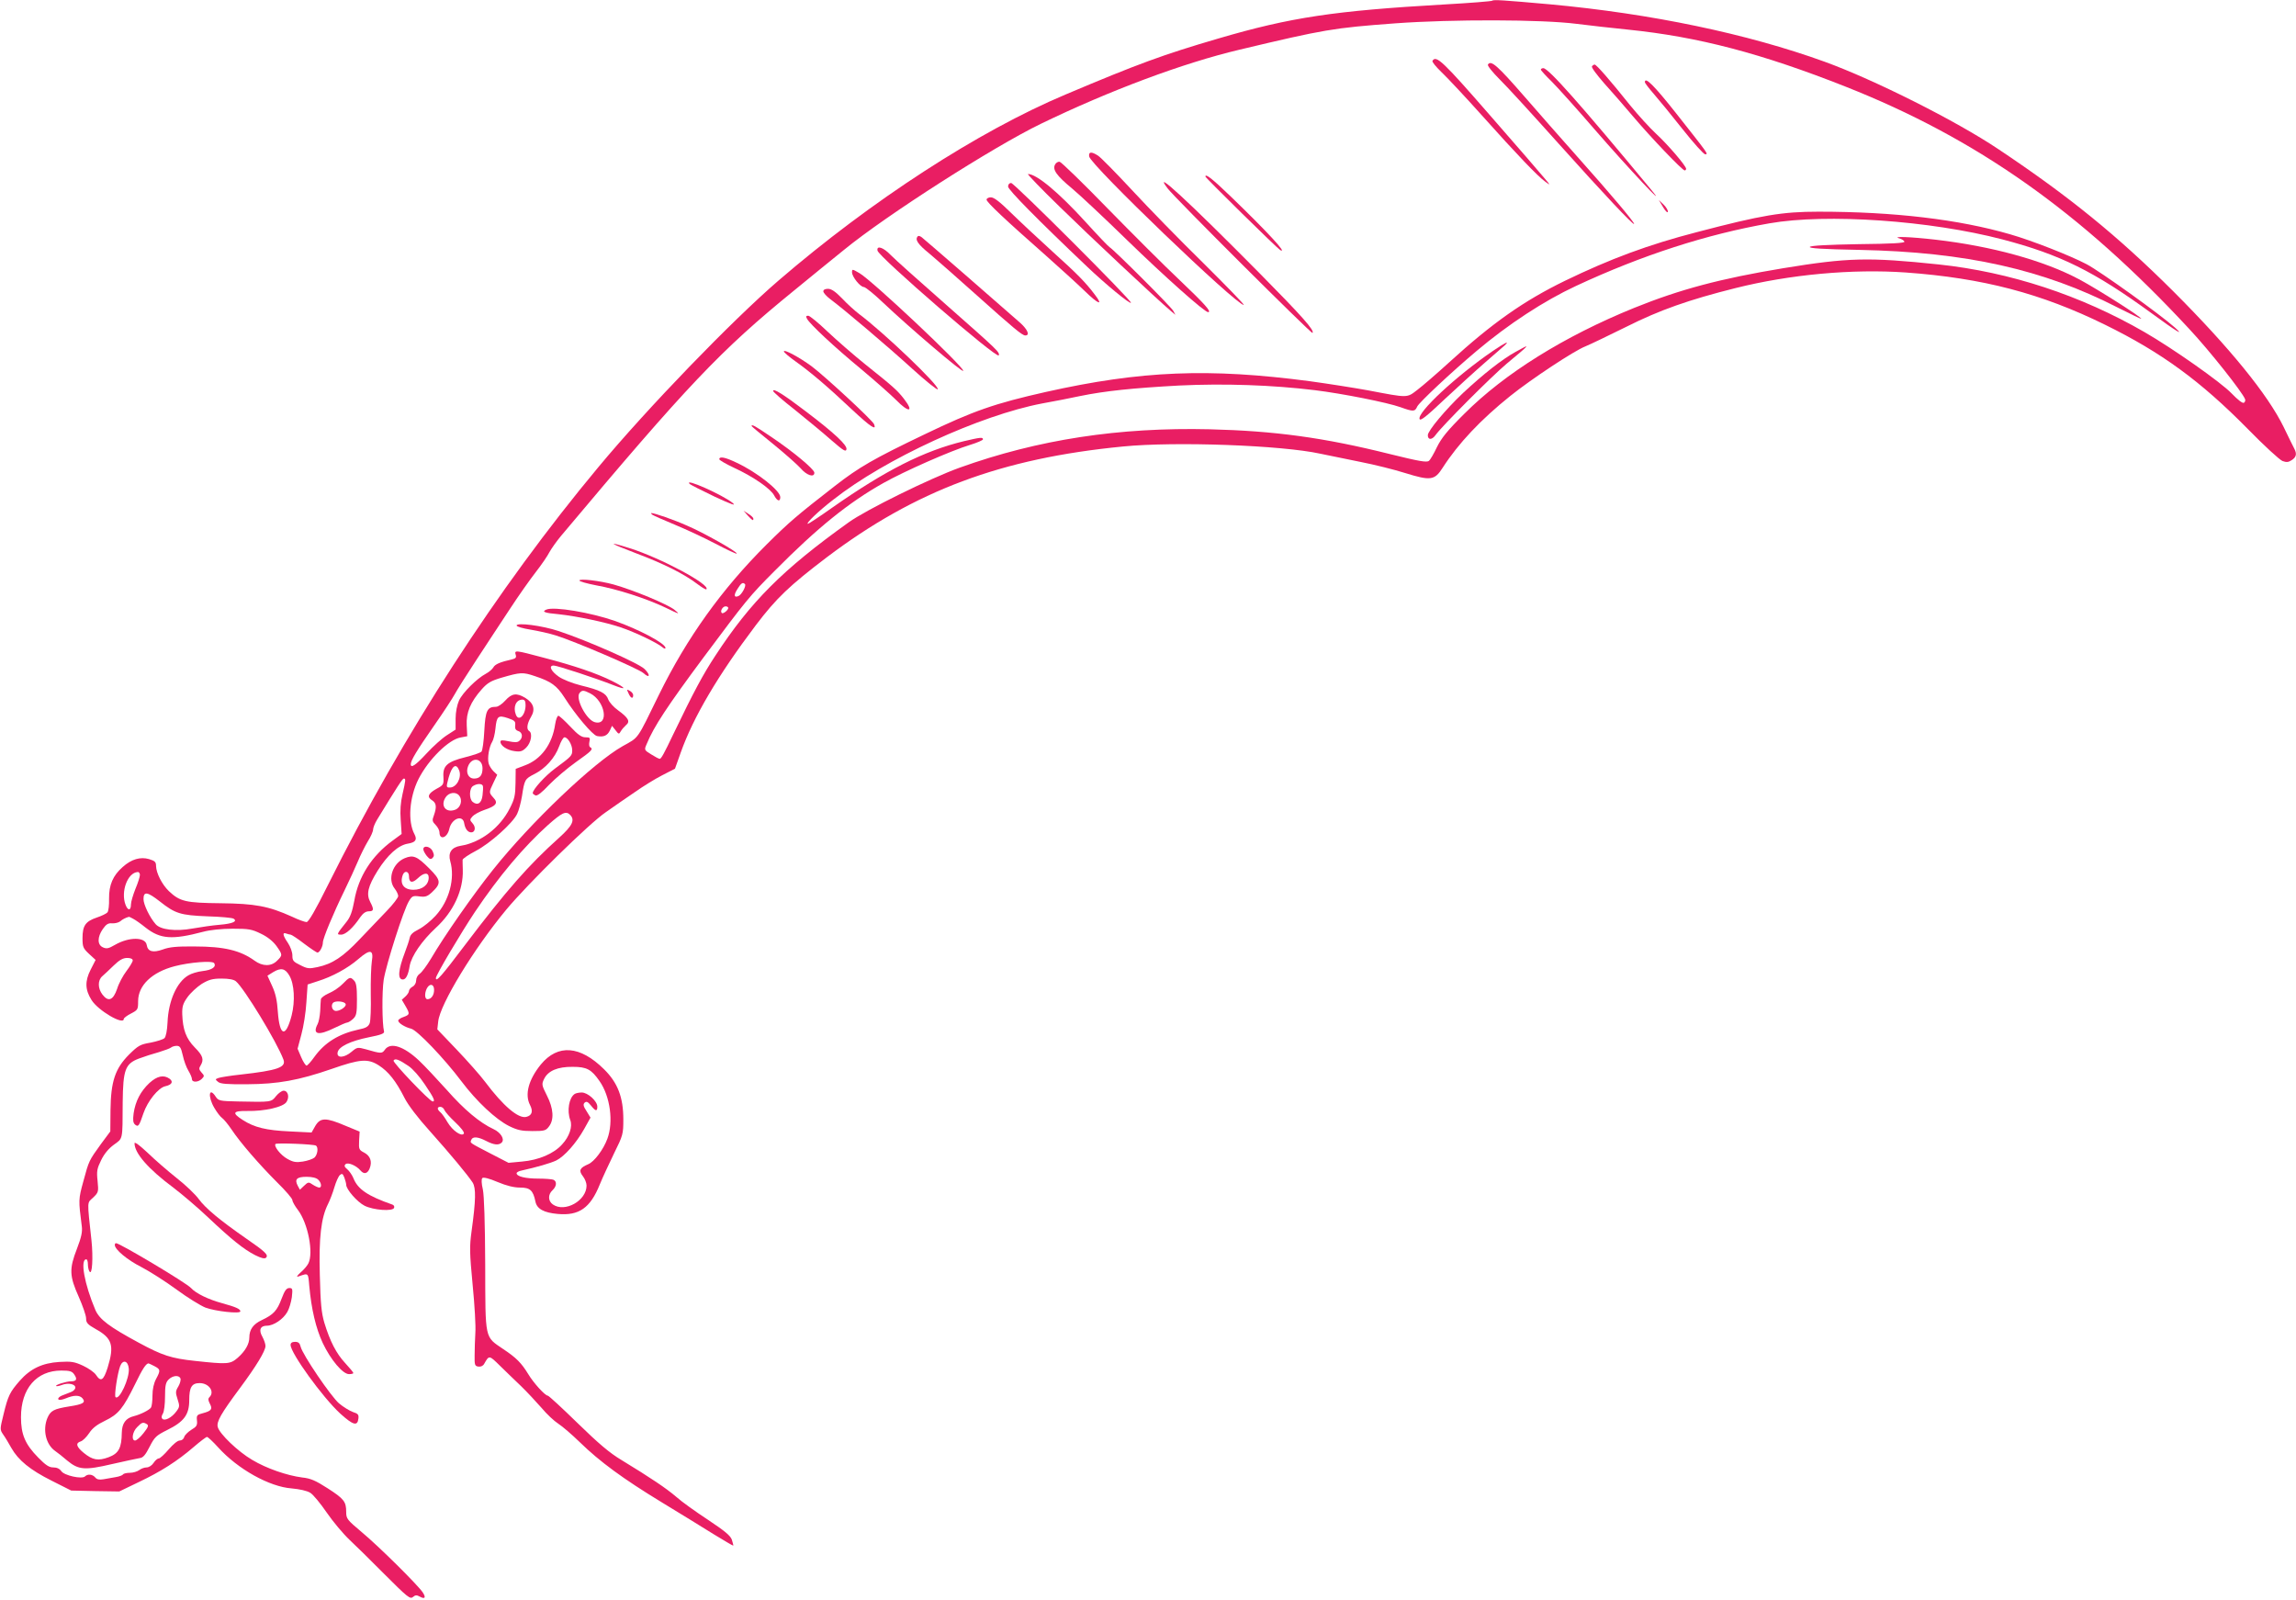 <?xml version="1.0" standalone="no"?>
<!DOCTYPE svg PUBLIC "-//W3C//DTD SVG 20010904//EN"
 "http://www.w3.org/TR/2001/REC-SVG-20010904/DTD/svg10.dtd">
<svg version="1.0" xmlns="http://www.w3.org/2000/svg"
 width="1280pt" height="892pt" viewBox="0 0 1280 892"
 preserveAspectRatio="xMidYMid meet">
<g transform="translate(0,892) scale(0.1,-0.1)"
fill="#e91e63" stroke="none">
<path d="M8319 8916 c-3 -3 -125 -13 -270 -21 -608 -35 -853 -71 -1258 -190
-308 -90 -449 -142 -851 -312 -487 -205 -1083 -592 -1600 -1037 -258 -222
-730 -710 -1005 -1041 -564 -677 -1085 -1483 -1506 -2327 -71 -143 -109 -208
-120 -208 -9 0 -46 13 -81 30 -131 59 -206 73 -398 75 -194 2 -227 9 -289 68
-38 37 -70 100 -71 139 0 23 -6 29 -39 39 -48 14 -98 0 -147 -44 -54 -47 -77
-100 -76 -176 1 -36 -3 -70 -9 -77 -6 -7 -33 -20 -60 -29 -62 -21 -79 -45 -79
-114 0 -49 3 -57 36 -88 l37 -34 -28 -55 c-32 -63 -31 -111 5 -168 36 -59 180
-143 180 -106 0 5 18 19 40 30 38 20 40 22 40 69 0 88 77 162 204 195 84 22
211 32 220 17 13 -21 -12 -38 -64 -44 -28 -3 -64 -14 -80 -24 -65 -38 -111
-143 -116 -262 -2 -45 -9 -80 -17 -88 -7 -7 -42 -18 -77 -25 -59 -10 -69 -16
-121 -67 -77 -78 -101 -148 -103 -310 l-1 -118 -52 -70 c-67 -93 -67 -92 -98
-207 -28 -102 -28 -104 -9 -252 4 -30 -2 -60 -27 -125 -44 -113 -42 -152 10
-268 22 -50 41 -104 41 -120 0 -25 8 -34 54 -60 92 -51 104 -91 66 -215 -23
-72 -38 -81 -65 -40 -9 14 -42 37 -72 51 -48 22 -65 25 -132 21 -95 -6 -161
-37 -221 -105 -55 -63 -65 -83 -90 -186 -21 -85 -21 -86 -2 -114 11 -15 31
-49 45 -74 39 -69 105 -123 225 -183 l109 -55 134 -3 134 -2 108 52 c124 59
214 116 307 196 36 31 69 56 74 56 5 0 33 -26 62 -58 109 -121 286 -220 410
-229 44 -4 85 -13 103 -24 16 -9 57 -59 92 -110 35 -51 93 -120 128 -153 36
-34 117 -113 180 -177 149 -149 157 -155 175 -140 11 10 20 10 36 1 29 -16 36
-6 17 23 -26 40 -247 259 -340 336 -82 69 -87 75 -87 113 0 57 -12 73 -104
132 -67 43 -94 55 -142 60 -84 11 -198 50 -278 98 -79 46 -182 145 -192 183
-8 30 18 75 125 219 89 120 141 205 141 233 0 12 -8 34 -17 51 -22 38 -12 62
25 62 37 0 91 36 114 77 10 17 21 54 25 82 5 46 4 51 -14 51 -16 0 -26 -14
-43 -59 -25 -67 -45 -89 -111 -120 -47 -22 -69 -52 -69 -97 0 -36 -23 -76 -65
-113 -42 -36 -56 -37 -240 -17 -130 14 -180 30 -311 101 -165 89 -219 130
-242 182 -62 146 -86 283 -51 283 5 0 9 -12 9 -27 0 -16 4 -34 9 -41 15 -24
21 78 11 173 -25 230 -25 207 9 239 30 29 31 32 25 93 -6 55 -3 69 20 116 17
35 41 64 71 86 51 37 48 22 49 236 2 182 14 215 90 244 29 11 79 27 112 36 32
10 63 21 68 26 6 5 20 9 31 9 18 0 24 -9 34 -53 6 -29 20 -67 31 -85 11 -18
20 -39 20 -47 0 -20 35 -19 55 1 15 15 15 18 -2 36 -14 16 -15 23 -5 38 20 33
14 55 -32 101 -49 50 -67 100 -70 186 -1 42 4 59 29 94 17 24 53 57 79 74 40
24 60 30 111 30 40 0 68 -5 80 -15 45 -37 228 -337 265 -436 17 -44 -33 -61
-238 -84 -57 -6 -112 -15 -124 -19 -19 -7 -19 -8 -2 -22 13 -11 50 -14 163
-13 171 1 287 22 469 85 160 56 203 59 264 20 53 -34 95 -86 143 -181 20 -40
75 -112 142 -186 116 -130 209 -242 238 -286 19 -31 18 -97 -6 -271 -12 -87
-11 -120 6 -300 11 -111 18 -231 15 -267 -2 -36 -4 -92 -4 -125 -1 -54 1 -60
21 -63 13 -2 26 4 32 15 28 49 27 50 88 -10 32 -31 85 -83 118 -114 33 -32 84
-87 114 -121 29 -35 71 -74 93 -88 22 -14 77 -61 122 -105 110 -107 239 -202
456 -334 99 -60 229 -140 288 -177 59 -36 108 -65 110 -64 1 2 -3 16 -8 33 -8
23 -40 49 -133 111 -67 44 -147 101 -177 128 -56 48 -141 105 -305 205 -67 40
-128 92 -246 207 -85 83 -160 152 -165 152 -15 0 -79 70 -109 120 -38 62 -66
91 -140 140 -104 71 -99 48 -100 470 -1 236 -6 384 -13 419 -8 34 -9 58 -3 64
6 6 38 -2 85 -22 50 -21 91 -31 125 -31 56 0 73 -15 86 -78 8 -41 47 -62 124
-69 119 -11 182 33 235 165 15 37 51 114 79 172 50 101 52 108 52 190 0 123
-31 204 -107 279 -134 133 -258 142 -353 27 -68 -84 -91 -167 -60 -226 18 -35
11 -58 -21 -66 -44 -11 -128 60 -230 196 -27 36 -98 116 -158 179 l-108 113 5
44 c10 96 199 406 380 624 120 144 463 481 555 543 45 32 118 82 162 112 44
31 112 73 151 93 l72 37 32 90 c70 197 208 431 418 709 116 153 188 221 397
380 493 372 972 551 1650 617 293 29 885 7 1100 -40 47 -10 148 -30 225 -46
77 -15 189 -43 249 -62 142 -44 164 -41 209 30 87 135 211 267 377 400 117 94
356 252 418 276 27 11 131 61 230 110 183 92 347 150 607 215 303 76 651 108
950 87 429 -31 754 -116 1110 -291 314 -154 533 -314 796 -581 91 -93 178
-173 194 -179 22 -8 33 -7 51 5 25 16 30 34 15 63 -5 9 -32 64 -60 122 -88
180 -299 440 -615 756 -310 309 -583 531 -976 793 -234 157 -692 387 -968 487
-431 156 -966 268 -1532 320 -258 23 -314 27 -321 20z m471 -129 c69 -9 197
-23 285 -32 393 -40 746 -133 1214 -318 731 -289 1311 -698 1917 -1352 113
-121 295 -351 310 -390 3 -7 0 -16 -6 -20 -8 -5 -34 16 -69 52 -58 61 -328
251 -486 342 -355 205 -750 335 -1148 377 -391 41 -504 38 -865 -21 -351 -58
-576 -118 -831 -221 -392 -159 -723 -366 -947 -590 -96 -95 -128 -136 -153
-186 -17 -36 -37 -71 -45 -77 -12 -10 -56 -2 -218 38 -368 92 -642 129 -1003
138 -506 12 -958 -57 -1395 -214 -162 -58 -524 -236 -619 -305 -369 -264 -546
-442 -743 -743 -69 -105 -119 -198 -235 -439 -51 -107 -67 -136 -75 -136 -5 0
-26 11 -48 25 -39 24 -39 25 -25 57 40 98 115 211 317 483 238 319 256 342
398 484 239 241 412 380 604 488 117 66 378 181 484 213 39 12 72 26 72 31 0
13 -15 11 -105 -10 -224 -54 -439 -163 -737 -372 -69 -49 -130 -89 -134 -89
-15 0 60 72 142 135 288 227 817 470 1164 536 63 11 158 30 210 41 141 29 298
45 555 59 249 12 517 3 755 -26 154 -19 402 -68 478 -95 72 -26 80 -25 93 4
11 23 189 190 329 308 180 152 378 281 556 364 369 172 729 288 1078 349 319
56 896 16 1301 -90 320 -84 509 -177 831 -412 138 -101 186 -130 129 -79 -79
71 -416 313 -492 353 -91 48 -305 132 -427 167 -286 83 -647 126 -1068 126
-202 0 -316 -19 -678 -114 -271 -70 -483 -149 -735 -271 -230 -112 -405 -235
-645 -454 -69 -63 -149 -132 -178 -154 -60 -46 -49 -46 -275 -3 -77 14 -223
37 -325 51 -562 74 -940 59 -1472 -60 -284 -64 -403 -105 -675 -236 -284 -136
-366 -183 -502 -289 -211 -164 -253 -200 -379 -325 -251 -250 -445 -521 -601
-839 -125 -256 -110 -234 -201 -285 -162 -91 -512 -424 -724 -690 -108 -135
-270 -366 -346 -496 -23 -38 -51 -76 -62 -83 -11 -7 -20 -23 -20 -37 0 -14 -8
-29 -20 -35 -11 -6 -20 -17 -20 -24 0 -7 -9 -21 -20 -31 l-20 -18 20 -34 c26
-45 25 -49 -10 -62 -16 -5 -30 -15 -30 -20 0 -14 38 -37 71 -45 34 -7 187
-168 281 -293 85 -113 192 -213 266 -250 47 -23 70 -28 130 -28 66 0 75 2 92
25 30 38 26 101 -11 173 -29 58 -30 63 -16 92 22 46 76 69 160 68 78 0 104
-14 149 -79 60 -85 79 -228 44 -322 -22 -60 -73 -128 -107 -142 -47 -20 -54
-35 -30 -66 12 -15 21 -38 21 -53 0 -84 -121 -152 -188 -105 -27 19 -28 55 -2
79 24 22 26 51 4 59 -9 3 -46 6 -84 6 -71 0 -120 12 -120 30 0 5 12 12 28 15
86 19 161 41 193 56 46 23 111 96 156 176 l35 63 -22 36 c-18 27 -20 38 -11
47 10 9 18 6 35 -15 26 -33 36 -35 36 -7 0 31 -53 79 -87 79 -15 0 -33 -4 -39
-8 -32 -21 -44 -94 -25 -145 14 -36 -4 -92 -45 -136 -46 -52 -131 -88 -224
-96 l-75 -7 -97 50 c-123 64 -118 60 -111 77 7 21 37 19 83 -5 44 -23 71 -25
87 -9 18 18 -5 56 -46 75 -76 35 -164 109 -259 217 -55 61 -125 136 -156 165
-85 80 -159 104 -190 61 -16 -23 -21 -23 -107 2 -45 12 -48 12 -79 -14 -40
-34 -83 -37 -78 -5 4 33 71 65 175 86 67 13 87 21 84 32 -11 44 -12 220 -2
288 14 86 111 391 141 439 17 28 22 31 58 26 33 -4 44 -1 70 23 53 50 51 67
-15 133 -68 68 -89 77 -137 57 -67 -28 -97 -117 -56 -169 11 -14 20 -33 20
-42 0 -9 -29 -47 -64 -83 -35 -37 -103 -108 -151 -158 -93 -98 -151 -137 -235
-155 -47 -10 -57 -9 -96 11 -39 19 -44 25 -44 54 0 19 -11 49 -25 70 -29 42
-32 61 -9 52 9 -3 20 -6 24 -6 5 0 39 -22 75 -50 36 -27 70 -50 75 -50 12 0
30 34 30 56 0 23 57 160 120 289 27 55 60 128 75 163 14 34 39 84 55 111 17
26 30 57 30 67 0 10 10 35 23 56 113 185 141 228 148 228 12 0 11 -8 -7 -87
-11 -47 -14 -91 -10 -145 l5 -77 -49 -36 c-118 -86 -192 -202 -215 -337 -11
-59 -22 -90 -42 -115 -58 -73 -58 -73 -31 -73 25 0 66 37 107 98 15 21 30 32
47 32 28 0 30 10 8 52 -23 44 -13 87 41 174 56 89 115 142 168 151 43 7 54 21
38 52 -39 72 -29 206 22 308 56 110 169 221 235 232 l37 7 -3 60 c-4 72 21
131 84 202 32 36 52 47 109 64 107 31 119 32 187 9 91 -30 122 -53 164 -118
62 -98 157 -210 182 -216 37 -7 58 2 72 31 l12 26 19 -24 c18 -24 20 -24 30
-6 6 10 19 25 29 34 25 20 13 41 -45 83 -24 17 -48 44 -54 60 -12 35 -45 52
-152 78 -48 12 -101 33 -124 49 -44 31 -58 62 -28 62 20 0 241 -73 332 -109
78 -31 74 -18 -5 22 -86 43 -211 86 -384 131 -158 42 -163 43 -155 16 5 -15 0
-21 -22 -26 -64 -14 -94 -27 -103 -45 -6 -10 -25 -26 -42 -35 -49 -26 -129
-105 -149 -149 -11 -25 -19 -64 -19 -101 l0 -61 -48 -31 c-27 -17 -78 -63
-114 -102 -61 -66 -88 -84 -88 -60 0 21 34 77 130 215 54 77 105 156 115 175
10 19 64 105 120 190 56 85 140 214 188 286 47 72 112 164 144 205 32 41 66
91 76 111 11 20 40 61 65 91 706 841 888 1033 1297 1366 88 72 214 175 280
228 237 194 832 574 1098 703 384 186 794 339 1107 413 475 113 520 121 870
147 317 23 815 22 1010 -3z m-4637 -3123 c9 -9 -19 -61 -37 -67 -25 -10 -26 7
-4 41 20 32 29 38 41 26z m-93 -133 c0 -12 -29 -35 -36 -28 -11 10 5 37 21 37
8 0 15 -4 15 -9z m-770 -476 c84 -43 107 -181 27 -161 -47 11 -111 133 -86
163 14 17 23 16 59 -2z m-112 -677 c29 -29 13 -61 -60 -127 -171 -153 -297
-297 -525 -598 -132 -175 -163 -210 -163 -185 0 16 140 252 218 369 133 198
271 362 408 485 77 68 99 79 122 56z m-2398 -335 c0 -10 -11 -45 -25 -78 -13
-33 -25 -72 -25 -87 0 -35 -17 -36 -30 -2 -28 73 11 180 68 183 6 1 12 -7 12
-16z m1500 -7 c0 -37 18 -41 49 -12 34 33 61 34 61 4 0 -40 -35 -68 -85 -68
-55 0 -78 34 -59 84 10 25 34 19 34 -8z m-1389 -141 c86 -68 115 -77 266 -83
72 -2 137 -8 145 -13 24 -15 -5 -28 -77 -34 -38 -3 -107 -13 -152 -21 -93 -17
-178 -7 -205 24 -33 37 -68 110 -68 140 0 45 22 41 91 -13z m-148 -97 c12 -6
43 -28 69 -49 82 -64 147 -69 321 -23 37 10 102 17 164 17 91 0 107 -3 158
-28 36 -17 67 -42 86 -68 35 -49 35 -52 4 -82 -32 -33 -81 -33 -126 0 -79 57
-169 79 -334 79 -100 1 -141 -3 -178 -17 -54 -19 -83 -12 -89 25 -7 46 -99 46
-177 1 -36 -21 -47 -23 -67 -14 -32 14 -32 57 -1 102 19 27 30 34 52 32 16 -1
36 4 45 11 12 11 32 21 48 25 2 1 13 -4 25 -11z m1330 -237 c-4 -25 -7 -108
-6 -183 2 -75 -1 -148 -6 -162 -8 -19 -21 -27 -62 -35 -110 -24 -188 -72 -246
-152 -19 -27 -39 -49 -44 -49 -5 0 -19 21 -30 47 l-20 47 21 79 c12 43 25 124
28 179 l7 100 55 18 c81 25 168 72 228 124 66 57 86 53 75 -13z m-1333 5 c0
-7 -16 -34 -35 -59 -19 -25 -43 -69 -52 -99 -22 -64 -49 -75 -82 -32 -26 34
-27 79 -1 102 11 9 39 36 64 60 32 31 52 42 75 42 19 0 31 -5 31 -14z m873
-84 c28 -47 33 -143 13 -222 -33 -127 -67 -118 -77 19 -4 64 -13 104 -32 145
l-26 57 32 20 c43 26 67 21 90 -19z m807 -80 c0 -30 -16 -52 -37 -52 -16 0
-17 34 -3 61 16 29 40 24 40 -9z m-143 -424 c24 -16 63 -60 92 -104 50 -74 59
-94 43 -94 -16 0 -224 218 -218 228 8 14 30 6 83 -30z m200 -245 c4 -10 31
-41 61 -69 32 -30 52 -56 48 -63 -12 -19 -63 16 -91 63 -14 24 -32 50 -40 56
-19 16 -19 30 0 30 9 0 19 -8 22 -17z m-1759 -1442 c5 -54 -53 -179 -74 -159
-8 9 11 133 26 173 15 38 44 30 48 -14z m142 14 c35 -18 36 -24 10 -72 -13
-25 -20 -57 -20 -93 0 -30 -4 -60 -8 -66 -9 -14 -59 -39 -95 -48 -46 -11 -67
-40 -68 -93 -1 -84 -17 -115 -73 -136 -59 -22 -90 -16 -139 24 -42 34 -47 55
-17 64 12 4 32 24 47 46 18 28 44 48 88 69 75 36 101 68 168 204 42 87 61 115
75 116 2 0 16 -7 32 -15z m-446 -47 c18 -26 13 -38 -18 -38 -26 0 -89 -20 -83
-26 2 -3 17 0 33 6 34 13 74 5 74 -15 0 -9 -11 -20 -25 -25 -14 -6 -37 -15
-51 -20 -14 -6 -22 -15 -19 -20 4 -6 19 -4 42 5 45 19 77 19 93 0 19 -23 4
-33 -74 -45 -86 -14 -104 -23 -122 -65 -27 -66 -8 -147 43 -183 13 -9 44 -33
68 -54 63 -52 97 -55 251 -19 71 16 140 31 153 33 19 2 32 18 55 63 28 55 37
63 99 94 93 46 122 85 122 166 0 72 14 95 58 95 52 0 85 -48 55 -78 -9 -9 -8
-17 2 -37 16 -30 9 -40 -40 -53 -32 -8 -35 -12 -32 -40 3 -27 -2 -35 -31 -52
-19 -12 -37 -30 -40 -40 -3 -12 -14 -20 -25 -20 -12 0 -37 -21 -62 -50 -23
-27 -48 -50 -55 -50 -7 0 -20 -11 -29 -25 -9 -14 -26 -25 -39 -25 -12 0 -31
-7 -41 -15 -11 -8 -34 -15 -52 -15 -18 0 -35 -4 -38 -9 -3 -5 -22 -12 -41 -15
-19 -3 -50 -9 -68 -12 -24 -4 -37 -1 -46 10 -15 18 -42 21 -57 6 -17 -17 -116
5 -132 29 -10 14 -25 21 -45 21 -23 0 -42 12 -84 55 -73 74 -96 129 -96 225 0
160 87 260 225 260 47 0 60 -4 72 -22z m592 -22 c3 -8 -2 -28 -12 -45 -16 -26
-16 -34 -4 -71 12 -37 12 -43 -7 -68 -25 -34 -64 -55 -78 -41 -6 6 -5 16 3 29
7 11 12 53 12 95 0 62 4 79 20 95 23 23 58 26 66 6z m-187 -255 c11 -7 7 -17
-19 -50 -18 -23 -39 -41 -47 -41 -22 0 -15 49 12 75 26 27 33 29 54 16z"/>
<path d="M7986 8581 c-4 -5 19 -33 50 -63 31 -29 133 -138 227 -243 196 -219
309 -337 352 -368 30 -22 30 -21 -5 20 -19 23 -156 182 -305 352 -263 302
-299 335 -319 302z"/>
<path d="M8295 8560 c-4 -6 26 -43 66 -83 40 -39 185 -198 323 -352 259 -289
425 -465 426 -453 0 11 -125 160 -316 374 -93 104 -224 254 -292 332 -155 178
-190 209 -207 182z"/>
<path d="M8875 8550 c-4 -6 27 -47 67 -93 41 -45 114 -129 163 -187 99 -117
274 -300 287 -300 4 0 8 4 8 9 0 16 -101 134 -166 194 -36 33 -102 106 -147
161 -112 140 -187 226 -197 226 -5 0 -12 -5 -15 -10z"/>
<path d="M8590 8532 c0 -4 27 -34 61 -67 33 -33 142 -154 242 -270 175 -202
424 -468 310 -330 -395 477 -571 675 -599 675 -8 0 -14 -4 -14 -8z"/>
<path d="M9170 8462 c0 -5 23 -35 51 -67 28 -32 100 -120 160 -196 61 -77 117
-139 125 -139 19 0 21 -3 -163 230 -121 153 -173 205 -173 172z"/>
<path d="M6072 8048 c6 -47 820 -828 862 -828 6 0 -96 105 -225 233 -130 127
-309 311 -398 407 -89 96 -175 183 -189 192 -37 24 -54 23 -50 -4z"/>
<path d="M5882 8003 c-16 -28 8 -62 95 -134 42 -35 182 -166 310 -291 205
-199 428 -398 448 -398 22 0 -18 45 -157 177 -86 81 -268 263 -405 403 -136
140 -256 256 -265 258 -9 2 -21 -5 -26 -15z"/>
<path d="M5908 7767 c160 -157 546 -519 621 -582 l24 -20 -12 22 c-12 23 -331
341 -355 355 -7 4 -69 69 -137 144 -147 161 -270 264 -318 264 -6 0 74 -83
177 -183z"/>
<path d="M6720 7936 c0 -7 401 -401 417 -410 46 -25 -73 103 -274 297 -105
101 -143 131 -143 113z"/>
<path d="M6510 7869 c40 -53 801 -811 807 -805 13 13 -54 89 -299 337 -393
397 -600 588 -508 468z"/>
<path d="M5620 7880 c0 -18 167 -187 440 -446 106 -101 238 -209 245 -202 9 9
-651 668 -668 668 -10 0 -17 -8 -17 -20z"/>
<path d="M5500 7807 c0 -14 104 -112 330 -311 80 -71 178 -160 218 -199 76
-74 105 -84 56 -20 -52 69 -97 115 -239 243 -77 70 -180 166 -228 213 -62 61
-95 87 -113 87 -13 0 -24 -6 -24 -13z"/>
<path d="M9271 7766 c13 -22 25 -34 27 -27 2 7 -8 25 -23 40 l-27 26 23 -39z"/>
<path d="M5117 7603 c-18 -18 -1 -44 66 -98 39 -33 152 -132 250 -220 220
-197 266 -235 283 -235 27 0 13 33 -28 70 -95 84 -534 466 -549 477 -9 7 -19
10 -22 6z"/>
<path d="M10589 7591 c14 -4 26 -12 28 -18 3 -8 -71 -12 -256 -14 -172 -3
-264 -8 -271 -15 -8 -8 66 -13 277 -17 593 -12 1026 -109 1442 -323 69 -35
126 -62 128 -61 6 7 -248 168 -348 221 -198 105 -487 184 -799 220 -139 16
-247 20 -201 7z"/>
<path d="M4892 7523 c7 -35 668 -607 676 -584 6 18 -5 28 -293 282 -148 130
-288 255 -310 278 -40 42 -79 55 -73 24z"/>
<path d="M4750 7402 c0 -25 46 -82 66 -82 8 0 57 -39 107 -87 150 -142 447
-395 447 -380 0 25 -505 501 -578 544 -41 24 -42 24 -42 5z"/>
<path d="M4590 7296 c0 -8 17 -27 38 -43 77 -57 322 -265 457 -388 77 -70 141
-121 143 -115 8 22 -303 318 -438 419 -25 19 -68 58 -96 88 -37 38 -59 53 -78
53 -16 0 -26 -5 -26 -14z"/>
<path d="M4499 7143 c17 -31 152 -157 301 -280 80 -67 167 -144 195 -172 71
-73 103 -70 45 5 -37 48 -62 70 -215 192 -66 53 -161 136 -212 184 -50 48 -99
88 -107 88 -13 0 -14 -4 -7 -17z"/>
<path d="M8323 6964 c-206 -141 -423 -343 -409 -380 5 -12 39 15 138 109 73
68 176 162 228 207 52 45 102 89 110 96 28 27 1 14 -67 -32z"/>
<path d="M8450 6959 c-76 -42 -178 -122 -294 -230 -97 -92 -196 -210 -196
-235 0 -28 24 -27 44 2 36 50 307 322 396 397 136 113 136 114 50 66z"/>
<path d="M4370 6961 c0 -5 30 -31 67 -57 84 -60 178 -140 317 -271 101 -94
134 -115 119 -78 -7 21 -276 269 -348 323 -68 50 -155 97 -155 83z"/>
<path d="M4310 6741 c0 -6 55 -54 123 -107 67 -54 158 -129 202 -168 67 -58
81 -67 84 -50 4 23 -67 90 -231 214 -122 93 -178 127 -178 111z"/>
<path d="M4190 6545 c0 -2 54 -47 120 -100 65 -53 134 -114 153 -135 34 -40
77 -54 77 -25 0 19 -120 119 -241 200 -90 61 -109 72 -109 60z"/>
<path d="M4010 6360 c0 -5 38 -27 85 -49 106 -49 202 -116 221 -153 17 -32 34
-37 34 -9 0 36 -129 138 -242 191 -64 31 -98 38 -98 20z"/>
<path d="M3845 6222 c6 -5 69 -37 140 -71 93 -43 121 -53 100 -35 -55 45 -277
144 -240 106z"/>
<path d="M4169 6046 c26 -28 31 -31 31 -17 0 5 -12 17 -27 26 l-28 18 24 -27z"/>
<path d="M3636 6051 c5 -4 61 -29 124 -55 63 -26 166 -74 229 -107 63 -33 116
-58 118 -55 8 8 -185 117 -277 156 -74 33 -181 70 -199 70 -3 0 -1 -4 5 -9z"/>
<path d="M3548 5835 c154 -58 265 -114 339 -170 25 -19 48 -33 51 -30 25 25
-253 174 -427 229 -133 42 -116 29 37 -29z"/>
<path d="M3230 5684 c0 -5 42 -17 94 -27 118 -21 279 -73 388 -125 78 -38 81
-38 49 -12 -35 30 -230 111 -341 142 -77 21 -190 34 -190 22z"/>
<path d="M3046 5522 c-28 -12 -11 -19 69 -26 102 -11 259 -44 345 -73 83 -28
205 -87 233 -111 9 -8 17 -10 17 -4 0 25 -143 101 -280 150 -137 48 -341 82
-384 64z"/>
<path d="M2880 5433 c0 -6 35 -16 78 -23 42 -7 106 -21 140 -32 102 -31 465
-187 489 -210 35 -32 41 -12 7 22 -31 32 -319 159 -479 212 -93 31 -235 49
-235 31z"/>
<path d="M3504 5055 c12 -28 26 -33 26 -10 0 8 -9 19 -19 24 -17 10 -18 9 -7
-14z"/>
<path d="M2817 5015 c-17 -19 -40 -35 -52 -35 -49 0 -59 -21 -65 -134 -3 -58
-10 -110 -16 -116 -6 -6 -46 -20 -90 -31 -101 -25 -126 -48 -122 -109 2 -44 1
-46 -40 -68 -46 -26 -53 -45 -22 -64 23 -15 25 -38 9 -83 -11 -28 -9 -35 10
-54 11 -11 21 -30 21 -40 0 -47 44 -32 55 19 13 58 76 81 83 30 5 -30 20 -50
39 -50 22 0 27 29 8 50 -17 19 -17 21 0 40 9 10 39 26 65 35 66 22 79 39 51
68 -26 29 -26 30 0 84 l21 44 -21 20 c-11 11 -24 31 -27 44 -8 31 3 93 20 120
7 11 15 44 18 73 7 70 15 77 69 59 38 -13 44 -18 41 -40 -2 -18 2 -27 17 -32
24 -7 28 -37 6 -55 -10 -9 -26 -9 -60 -2 -34 7 -45 7 -45 -3 0 -22 38 -47 78
-52 34 -5 45 -1 66 20 27 27 36 80 16 92 -16 10 -12 41 10 78 26 43 15 78 -32
107 -48 29 -75 25 -111 -15z m113 -26 c0 -55 -38 -94 -54 -53 -17 43 1 84 36
84 13 0 18 -8 18 -31z m-240 -352 c0 -39 -15 -57 -47 -57 -32 0 -48 34 -33 70
22 53 80 43 80 -13z m-130 -12 c15 -40 -15 -95 -52 -95 -21 0 -21 2 -7 55 19
67 42 84 59 40z m132 -86 c2 -7 1 -30 -2 -53 -5 -44 -28 -58 -55 -36 -21 18
-19 77 3 89 23 14 49 14 54 0z m-133 -53 c22 -26 9 -69 -22 -80 -52 -19 -83
23 -53 69 18 28 57 33 75 11z"/>
<path d="M3095 4883 c-16 -112 -79 -197 -170 -230 l-50 -19 -1 -79 c-1 -68 -5
-89 -32 -141 -55 -109 -163 -191 -275 -209 -50 -8 -70 -39 -57 -85 28 -97 -6
-222 -81 -304 -27 -30 -70 -64 -94 -76 -32 -16 -47 -29 -51 -48 -3 -15 -15
-50 -26 -79 -38 -100 -43 -153 -12 -153 17 0 30 25 38 76 10 55 68 140 147
213 97 89 153 210 149 323 -1 24 -1 48 -1 55 1 7 34 29 74 50 80 42 206 155
230 206 9 18 21 63 27 99 14 92 16 96 69 123 62 31 115 91 138 154 10 28 23
51 30 51 18 0 43 -41 43 -72 0 -30 -2 -33 -97 -103 -54 -40 -123 -116 -123
-136 0 -4 7 -9 15 -13 10 -4 36 16 76 59 34 35 101 92 150 127 89 63 98 72 79
83 -6 3 -7 17 -4 31 5 21 3 24 -22 24 -22 0 -42 14 -85 60 -31 33 -61 60 -66
60 -6 0 -14 -21 -18 -47z"/>
<path d="M2360 4186 c0 -8 9 -24 19 -37 16 -19 22 -21 32 -12 10 10 10 18 1
38 -12 27 -52 35 -52 11z"/>
<path d="M1910 3435 c-18 -19 -53 -42 -77 -52 -23 -10 -43 -25 -44 -33 -1 -8
-3 -38 -4 -67 -2 -28 -8 -60 -14 -71 -31 -59 3 -67 94 -22 33 16 65 30 71 30
5 0 20 9 32 20 19 18 22 31 22 110 0 67 -4 92 -16 104 -21 22 -25 21 -64 -19z
m17 -112 c6 -16 -41 -45 -61 -37 -19 7 -22 40 -3 48 20 8 60 2 64 -11z"/>
<path d="M833 2883 c-50 -47 -78 -102 -88 -169 -5 -39 -3 -53 8 -63 18 -14 22
-10 47 64 23 67 83 142 122 150 36 8 46 25 23 42 -33 23 -69 15 -112 -24z"/>
<path d="M1539 2810 c-27 -34 -25 -34 -212 -30 -102 2 -109 4 -124 26 -38 59
-46 2 -8 -62 14 -24 33 -49 43 -56 10 -7 33 -35 52 -63 49 -74 157 -198 254
-295 47 -46 86 -91 86 -100 0 -8 14 -33 31 -55 56 -74 88 -239 58 -298 -6 -12
-25 -35 -43 -50 -22 -20 -25 -27 -11 -22 55 19 53 21 59 -52 12 -132 37 -237
75 -319 45 -95 112 -174 147 -174 13 0 24 3 24 6 0 4 -21 29 -46 56 -49 53
-84 120 -116 225 -16 55 -21 105 -25 264 -6 210 7 321 46 398 10 20 26 61 35
92 9 31 23 62 31 69 12 10 16 8 25 -15 5 -14 10 -32 10 -39 0 -26 61 -96 102
-117 49 -25 158 -33 165 -12 3 7 -1 15 -9 18 -138 48 -194 86 -218 148 -7 17
-23 40 -34 49 -16 13 -18 20 -10 28 13 13 60 -7 83 -34 20 -24 40 -19 52 11
15 39 3 70 -31 88 -29 15 -30 19 -28 66 l3 51 -80 33 c-108 46 -139 46 -167
-1 l-21 -37 -121 6 c-132 6 -198 22 -263 64 -61 39 -56 51 25 50 98 -2 201 22
219 50 18 27 9 63 -16 63 -10 0 -29 -14 -42 -30z m222 -276 c15 -9 10 -50 -8
-67 -10 -8 -39 -18 -65 -22 -38 -6 -54 -3 -86 15 -38 21 -77 71 -66 83 7 7
213 -1 225 -9z m13 -190 c18 -17 21 -44 6 -44 -6 0 -22 7 -36 16 -23 16 -26
16 -49 -6 l-23 -22 -12 22 c-19 36 -6 50 49 50 32 0 55 -6 65 -16z"/>
<path d="M750 2547 c0 -55 76 -143 216 -247 50 -38 138 -113 195 -167 127
-120 197 -177 262 -210 34 -17 53 -21 60 -14 15 15 -3 33 -112 108 -144 100
-226 168 -263 219 -18 25 -73 78 -123 117 -49 39 -123 103 -162 141 -45 42
-73 63 -73 53z"/>
<path d="M640 1980 c0 -25 69 -83 148 -123 48 -25 137 -82 197 -126 61 -45
133 -89 160 -100 57 -21 195 -36 195 -21 0 13 -24 24 -100 45 -78 21 -148 55
-175 85 -25 28 -397 250 -418 250 -4 0 -7 -4 -7 -10z"/>
<path d="M1620 1423 c0 -46 179 -293 277 -383 71 -64 96 -72 101 -28 3 22 -2
28 -31 37 -19 7 -53 28 -77 48 -46 40 -203 271 -214 316 -5 20 -12 27 -31 27
-17 0 -25 -6 -25 -17z"/>
</g>
</svg>
